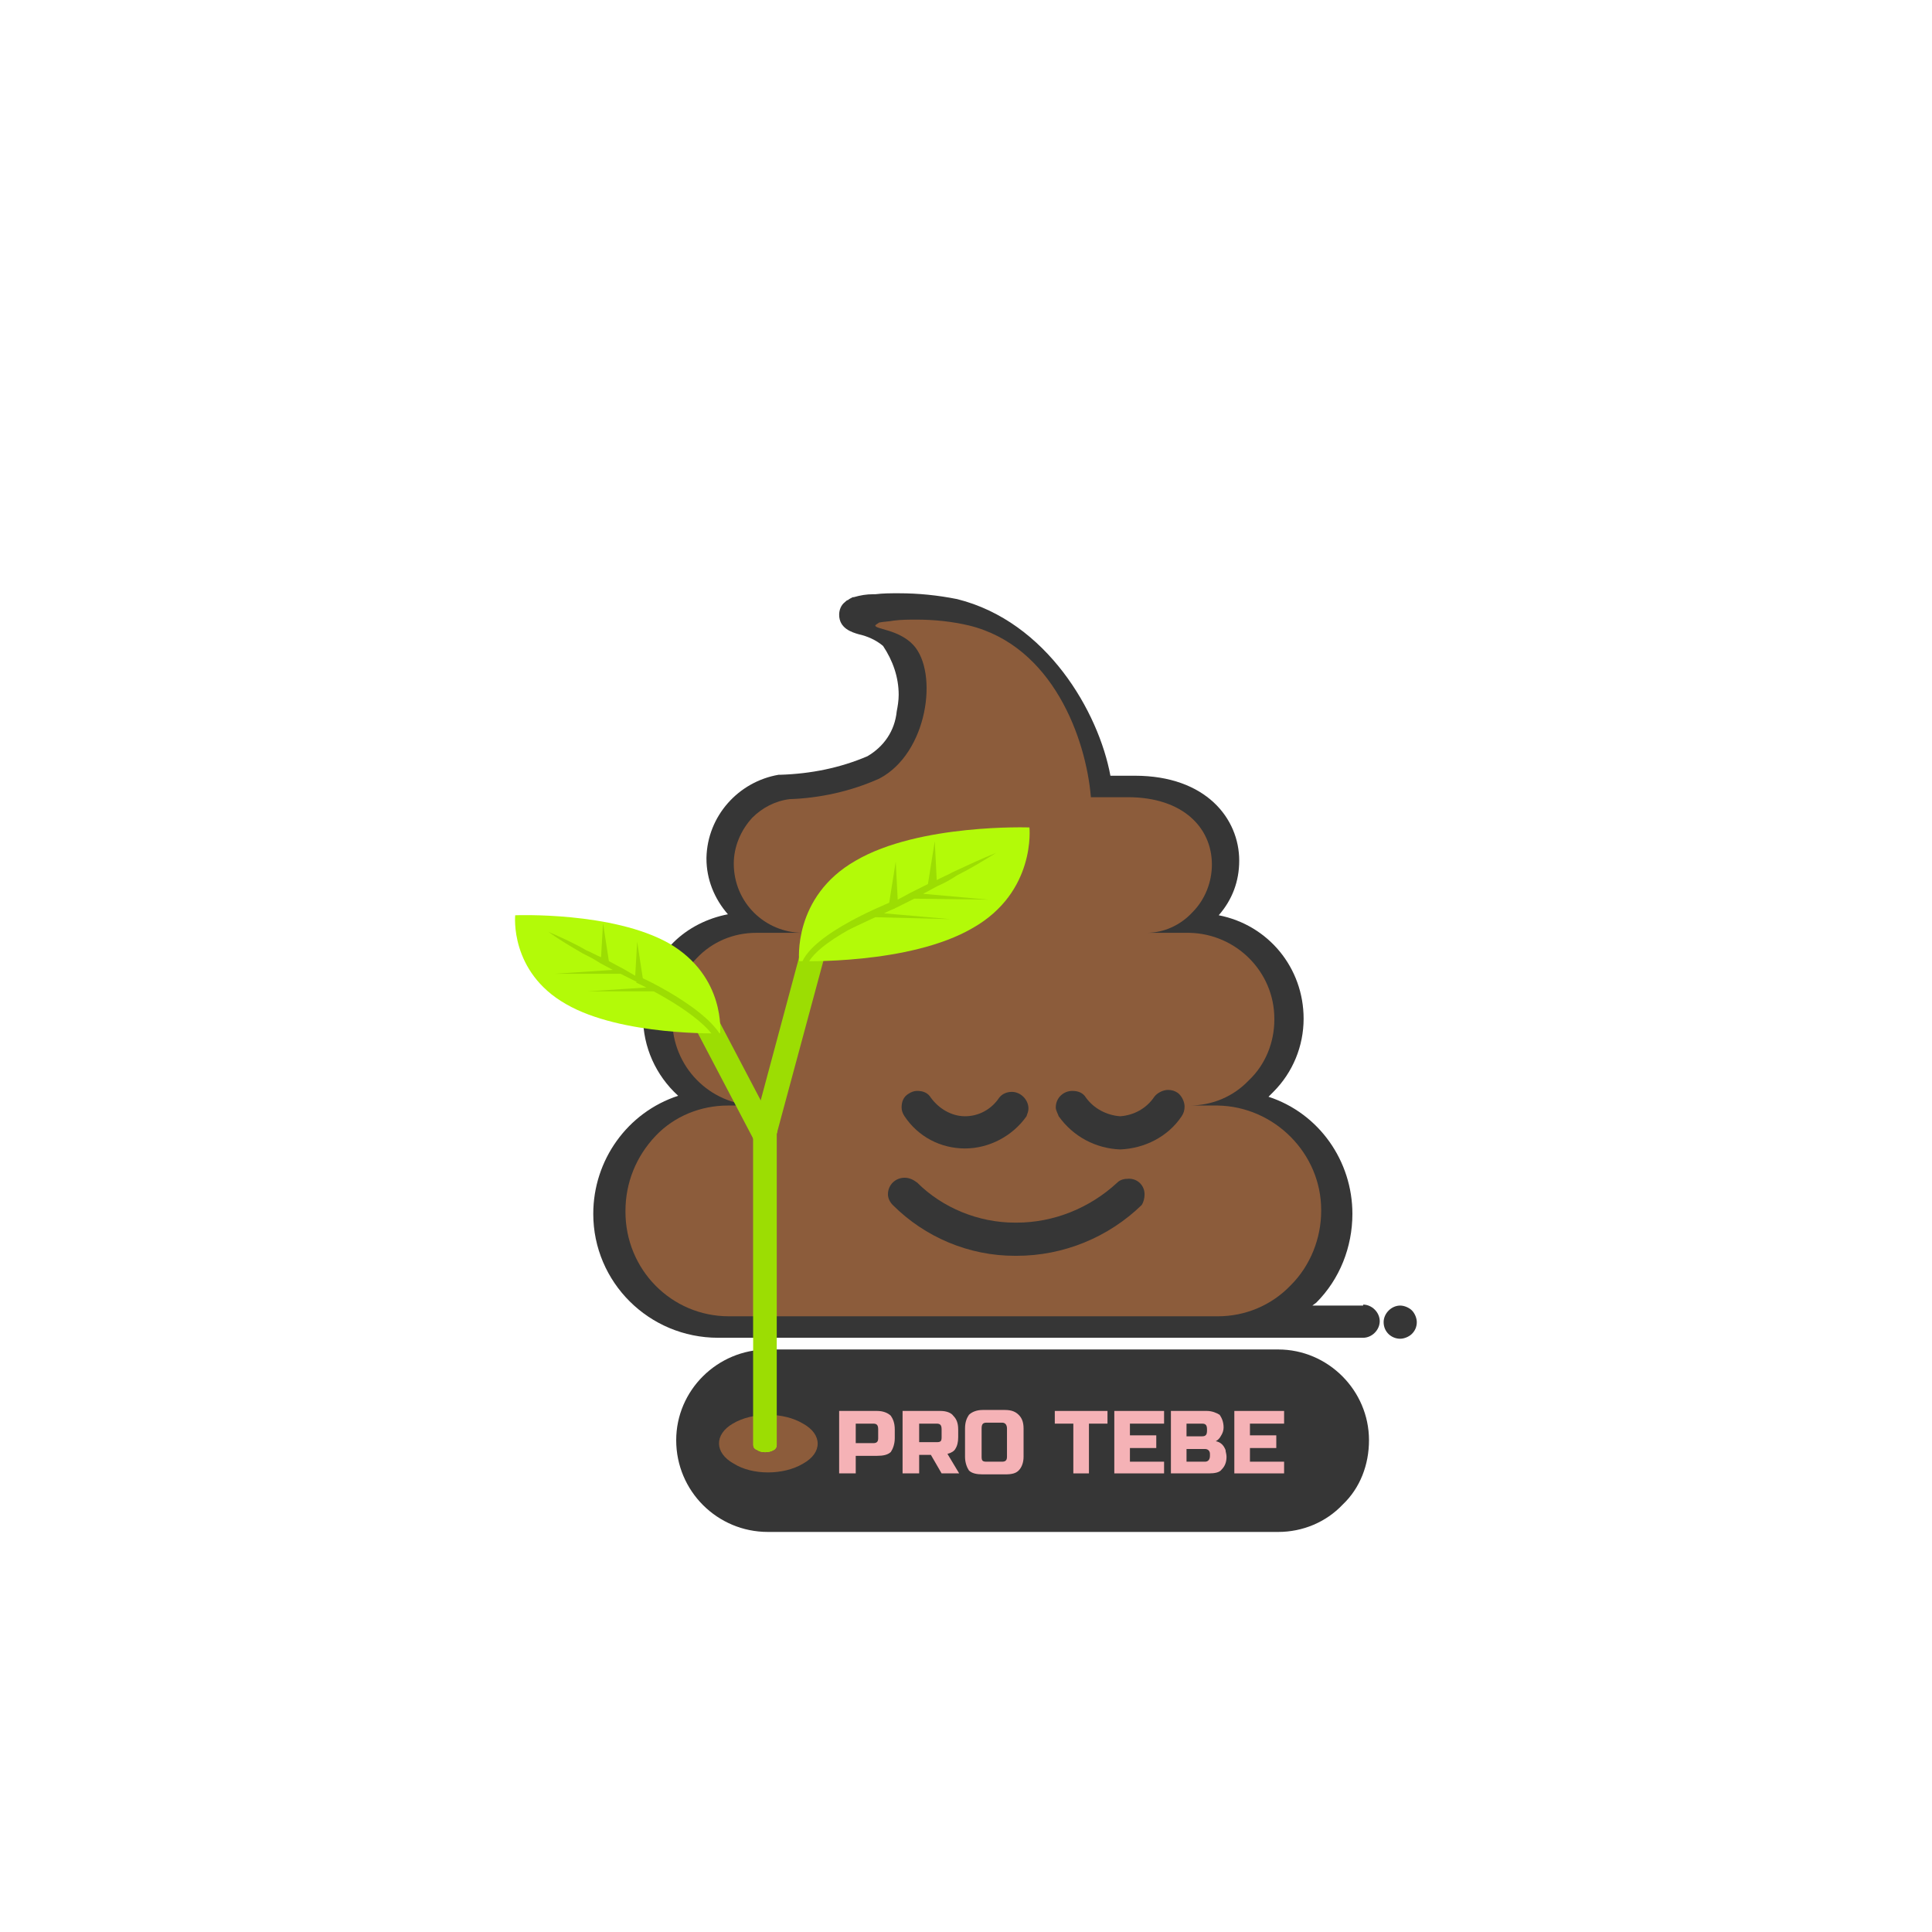 <?xml version="1.0" encoding="UTF-8"?> <svg xmlns="http://www.w3.org/2000/svg" xmlns:xlink="http://www.w3.org/1999/xlink" xml:space="preserve" width="1980px" height="1980px" version="1.1" style="shape-rendering:geometricPrecision; text-rendering:geometricPrecision; image-rendering:optimizeQuality; fill-rule:evenodd; clip-rule:evenodd" viewBox="0 0 1980 1980"> <defs> <style type="text/css"> .fil0 {fill:none} .fil2 {fill:#363636} .fil1 {fill:#363636} .fil3 {fill:#8C5C3B} .fil5 {fill:#9CDD03} .fil4 {fill:#B3FA08} .fil6 {fill:#F5B2B6;fill-rule:nonzero} </style> </defs> <g id="Vrstva_x0020_1">  <rect class="fil0" width="1980" height="1980"></rect> <path class="fil1" d="M693 1476c0,-51 42,-93 94,-93l523 0c0,0 0,0 0,0 51,0 93,42 93,93 0,25 -9,49 -27,66 -17,18 -41,28 -66,28l-523 0c0,0 0,0 0,0 -52,0 -94,-42 -94,-94l0 0z"></path> <path class="fil2" d="M713 1097c13,-14 32,-21 52,-21 0,0 0,0 0,0l462 0c41,0 74,33 74,73 0,41 -33,74 -74,74l-462 0c-41,0 -74,-33 -74,-74 0,-19 8,-38 22,-52l0 0z"></path> <path class="fil2" d="M774 877c7,-8 17,-13 28,-15 35,-1 70,-8 102,-22 26,-15 44,-41 48,-70 2,-8 2,-16 2,-24 0,-25 -8,-50 -23,-71 14,0 28,2 42,5 80,19 129,109 134,166 0,2 0,4 1,6 3,6 9,10 16,10l39 0c45,0 74,21 74,53 -1,30 -24,53 -54,54l-368 0c-16,0 -31,-7 -43,-18 -9,-10 -15,-23 -15,-36 0,-15 6,-28 17,-38l0 0z"></path> <path class="fil1" d="M1397 1338l-52 0 4 -3c24,-24 37,-57 37,-91 0,-54 -34,-103 -86,-120l5 -5c20,-20 31,-47 31,-75 0,-52 -36,-96 -87,-106 14,-16 21,-35 21,-56 0,-43 -34,-87 -107,-87l-25 0c-12,-65 -65,-158 -157,-181 -20,-4 -40,-6 -60,-6 -8,0 -16,0 -24,1l-2 0c-7,0 -13,1 -20,3l-1 0c-2,1 -4,2 -5,3 -1,0 -2,1 -3,2 -4,3 -6,8 -6,13 0,14 13,18 20,20 9,2 18,6 25,12 10,15 16,32 16,50 0,6 -1,12 -2,17 -2,20 -13,36 -30,46 -28,12 -58,18 -89,19l-2 0c-41,7 -73,42 -74,85 0,0 0,1 0,1 0,21 8,41 22,57 -21,4 -41,14 -56,29 -20,20 -31,48 -31,76 0,31 13,60 36,81 -52,17 -87,66 -87,121 0,70 57,127 128,127 0,0 0,0 0,0l661 0c9,0 17,-8 17,-17 0,-9 -8,-17 -17,-17l0 1z"></path> <path class="fil2" d="M1447 1343c-3,-3 -8,-5 -12,-5 -9,0 -17,8 -17,17 0,0 0,0 0,0 0,0 0,0 0,0 0,10 8,17 17,17 4,0 9,-2 12,-5 3,-3 5,-7 5,-12 0,0 0,0 0,0 0,-4 -2,-9 -5,-12l0 0z"></path> <path class="fil3" d="M1354 1241c0,28 -11,56 -31,76 -20,21 -47,32 -75,32l-501 0c-59,0 -106,-48 -106,-107 0,0 0,-1 0,-1 0,0 0,0 0,0 0,-29 11,-56 31,-77 19,-20 46,-31 74,-31 1,0 1,0 1,0l28 0c-48,-1 -86,-40 -86,-88 0,0 0,0 0,-1 0,-23 9,-46 25,-62 16,-17 38,-26 61,-26 0,0 0,0 0,0l48 0c0,0 0,0 0,0 -39,0 -71,-31 -71,-71 0,-17 7,-34 19,-47 10,-10 23,-17 38,-19 31,-1 63,-8 92,-21 50,-26 61,-109 35,-137 -15,-16 -39,-16 -39,-20 0,0 0,0 1,-1l3 -2c5,-1 10,-1 15,-2 8,-1 16,-1 23,-1 19,0 37,2 54,6 86,21 120,116 125,176l38 0c56,0 86,31 86,69 0,0 0,0 0,0 0,18 -7,36 -20,49 -12,13 -29,21 -47,21l44 0c48,1 87,40 87,88 0,0 0,0 0,1 0,23 -9,46 -26,62 -16,17 -38,26 -61,26l29 0c58,1 106,49 106,107 0,0 0,1 0,1l0 0z"></path> <g id="_436969448640"> <path class="fil1" d="M1145 1212c-28,26 -65,41 -103,41 0,0 -1,0 -2,0 -37,0 -74,-15 -100,-41 -4,-3 -8,-5 -13,-5 -9,0 -17,7 -17,17 0,4 2,8 5,11 33,33 78,52 125,52 1,0 2,0 2,0 48,0 94,-19 128,-52 2,-3 3,-7 3,-11 0,-9 -7,-16 -16,-16 -5,0 -9,1 -12,4l0 0z"></path> <path class="fil1" d="M989 1177c25,0 49,-13 63,-33 1,-3 2,-5 2,-8 0,-9 -8,-17 -17,-17 -5,0 -10,2 -13,6 -8,12 -21,19 -35,19 -14,0 -27,-8 -35,-19 -3,-5 -8,-7 -14,-7 -3,0 -6,1 -9,3 -5,3 -7,8 -7,14 0,3 1,6 3,9 14,21 37,33 62,33l0 0z"></path> <path class="fil1" d="M1207 1120c-3,-2 -6,-3 -10,-3 -5,0 -11,3 -14,7 -8,12 -21,19 -35,20 -14,-1 -27,-8 -35,-19 -3,-5 -8,-7 -14,-7 -9,0 -17,7 -17,17 0,3 2,6 3,9 15,21 38,33 63,34 25,-1 49,-13 63,-34 2,-3 3,-6 3,-10 0,-5 -3,-11 -7,-14l0 0z"></path> </g> <path class="fil3" d="M823 1459c20,11 20,30 0,41 -20,12 -52,12 -71,0 -20,-11 -20,-30 -1,-41 20,-12 52,-12 72,0z"></path> <path class="fil4" d="M796 1159c0,-1 -1,-3 -3,-5 -5,-2 -13,-2 -17,0 -3,2 -4,3 -4,5 0,0 0,0 0,0l0 322c0,2 1,4 4,5 4,3 12,3 17,0 2,-1 3,-3 3,-5l0 -322c0,0 0,0 0,0z"></path> <g id="_436955595328"> <path class="fil4" d="M793 1154c4,3 5,8 0,10 -5,3 -13,3 -17,0 -5,-2 -5,-7 0,-10 4,-2 12,-2 17,0z"></path> <path class="fil5" d="M796 1159l0 322c0,2 -1,4 -3,5 -5,3 -13,3 -17,0 -3,-1 -4,-3 -4,-5l0 -322c0,2 1,4 4,5 4,3 12,3 17,0 2,-1 3,-3 3,-5z"></path> </g> <g id="_436955596096"> <path class="fil5" d="M732 1037l63 120c2,4 1,8 -2,12 -4,5 -12,6 -17,3 -2,0 -3,-1 -3,-3l-63 -120c0,1 1,2 3,3 5,3 13,1 17,-4 3,-4 4,-8 2,-11z"></path> <path class="fil4" d="M729 1034c5,2 6,9 1,14 -4,5 -12,7 -17,4 -5,-3 -6,-9 -1,-15 4,-5 12,-6 17,-3z"></path> <path class="fil5" d="M847 973l-51 189c0,1 -1,2 -4,2 -5,1 -12,-1 -16,-4 0,0 -1,0 -1,0 -2,-2 -3,-3 -3,-4l51 -190c0,2 1,3 3,4 0,1 0,1 1,1 4,3 11,4 16,4 2,0 4,-1 4,-2z"></path> <path class="fil4" d="M843 968c1,1 1,1 1,1 5,3 4,6 -1,6 -5,0 -12,-1 -16,-4 -1,0 -1,0 -1,-1 -5,-3 -4,-5 1,-6 5,0 12,2 16,4z"></path> </g> <path class="fil4" d="M686 967c-58,-33 -158,-29 -158,-29 0,0 -6,58 52,91 57,33 158,30 158,30 0,0 6,-58 -52,-92z"></path> <path class="fil5" d="M676 1013c-6,-3 -11,-6 -17,-9l-6 -39 -2 35 -12 -7 -15 -8 -6 -39 -2 35c-5,-2 -10,-5 -15,-7 -12,-7 -25,-13 -39,-19 11,8 23,15 35,22 6,3 12,6 18,10l13 7 -60 4 68 0 16 8c4,2 7,4 11,6l-61 4 69 0c13,6 26,12 39,18 -11,-7 -23,-14 -34,-21z"></path> <path class="fil4" d="M877 882c65,-38 178,-34 178,-34 0,0 7,66 -58,103 -65,38 -178,34 -178,34 0,0 -7,-66 58,-103z"></path> <g id="_436955588800"> <path class="fil5" d="M892 937c6,-4 12,-7 19,-10l7 -44 2 39 13 -7 18 -9 7 -44 2 40c5,-3 11,-5 16,-8 15,-7 30,-14 45,-20 -13,8 -26,16 -40,23 -6,4 -13,8 -20,11l-15 8 67 6 -76 -1 -18 9c-5,2 -9,4 -13,6l68 6 -77 -2c-15,7 -29,14 -45,20 13,-8 26,-16 40,-23z"></path> <path class="fil5" d="M743 1075l-7 0c0,-24 -60,-57 -84,-68l3 -6c4,1 88,41 88,74z"></path> <path class="fil5" d="M826 995l-6 0c0,-33 85,-67 94,-71l3 7c-25,9 -91,40 -91,64z"></path> </g> <path class="fil6" d="M860 1446l39 0c6,0 11,2 14,5 2,3 4,7 4,14l0 9c0,6 -2,11 -4,14 -3,3 -8,4 -14,4l-22 0 0 18 -17 0 0 -64zm40 19c0,-4 -1,-6 -5,-6l-18 0 0 20 18 0c4,0 5,-2 5,-5l0 -9z"></path> <path id="1" class="fil6" d="M925 1446l39 0c6,0 11,2 13,5 3,3 5,7 5,14l0 8c0,5 -1,9 -3,12 -1,2 -4,4 -8,5l12 20 -18 0 -11 -19 -12 0 0 19 -17 0 0 -64zm40 19c0,-4 -1,-6 -5,-6l-18 0 0 19 18 0c4,0 5,-1 5,-5l0 -8z"></path> <path id="2" class="fil6" d="M1032 1464c0,-4 -2,-6 -5,-6l-16 0c-4,0 -5,2 -5,6l0 29c0,4 1,5 5,5l16 0c3,0 5,-1 5,-5l0 -29zm17 29c0,6 -2,11 -5,14 -3,3 -7,4 -14,4l-23 0c-6,0 -11,-1 -14,-4 -2,-3 -4,-8 -4,-14l0 -29c0,-7 2,-11 4,-14 3,-3 8,-5 14,-5l23 0c7,0 11,2 14,5 3,3 5,7 5,14l0 29z"></path> <polygon id="3" class="fil6" points="1116,1510 1100,1510 1100,1459 1081,1459 1081,1446 1135,1446 1135,1459 1116,1459 "></polygon> <polygon id="4" class="fil6" points="1193,1510 1142,1510 1142,1446 1193,1446 1193,1459 1158,1459 1158,1471 1185,1471 1185,1484 1158,1484 1158,1498 1193,1498 "></polygon> <path id="5" class="fil6" d="M1200 1446l37 0c5,0 10,2 13,4 2,3 4,7 4,13 0,3 -1,6 -3,9 -1,2 -3,4 -5,5 5,1 8,4 10,9 0,2 1,4 1,7 0,6 -2,10 -5,13 -2,3 -7,4 -13,4l-39 0 0 -64zm40 44c0,-3 -2,-5 -5,-5l-19 0 0 13 19 0c3,0 5,-2 5,-6l0 -2zm-3 -25c0,-4 -1,-6 -5,-6l-16 0 0 13 16 0c4,0 5,-2 5,-6l0 -1z"></path> <polygon id="6" class="fil6" points="1316,1510 1265,1510 1265,1446 1316,1446 1316,1459 1281,1459 1281,1471 1308,1471 1308,1484 1281,1484 1281,1498 1316,1498 "></polygon> </g> </svg> 